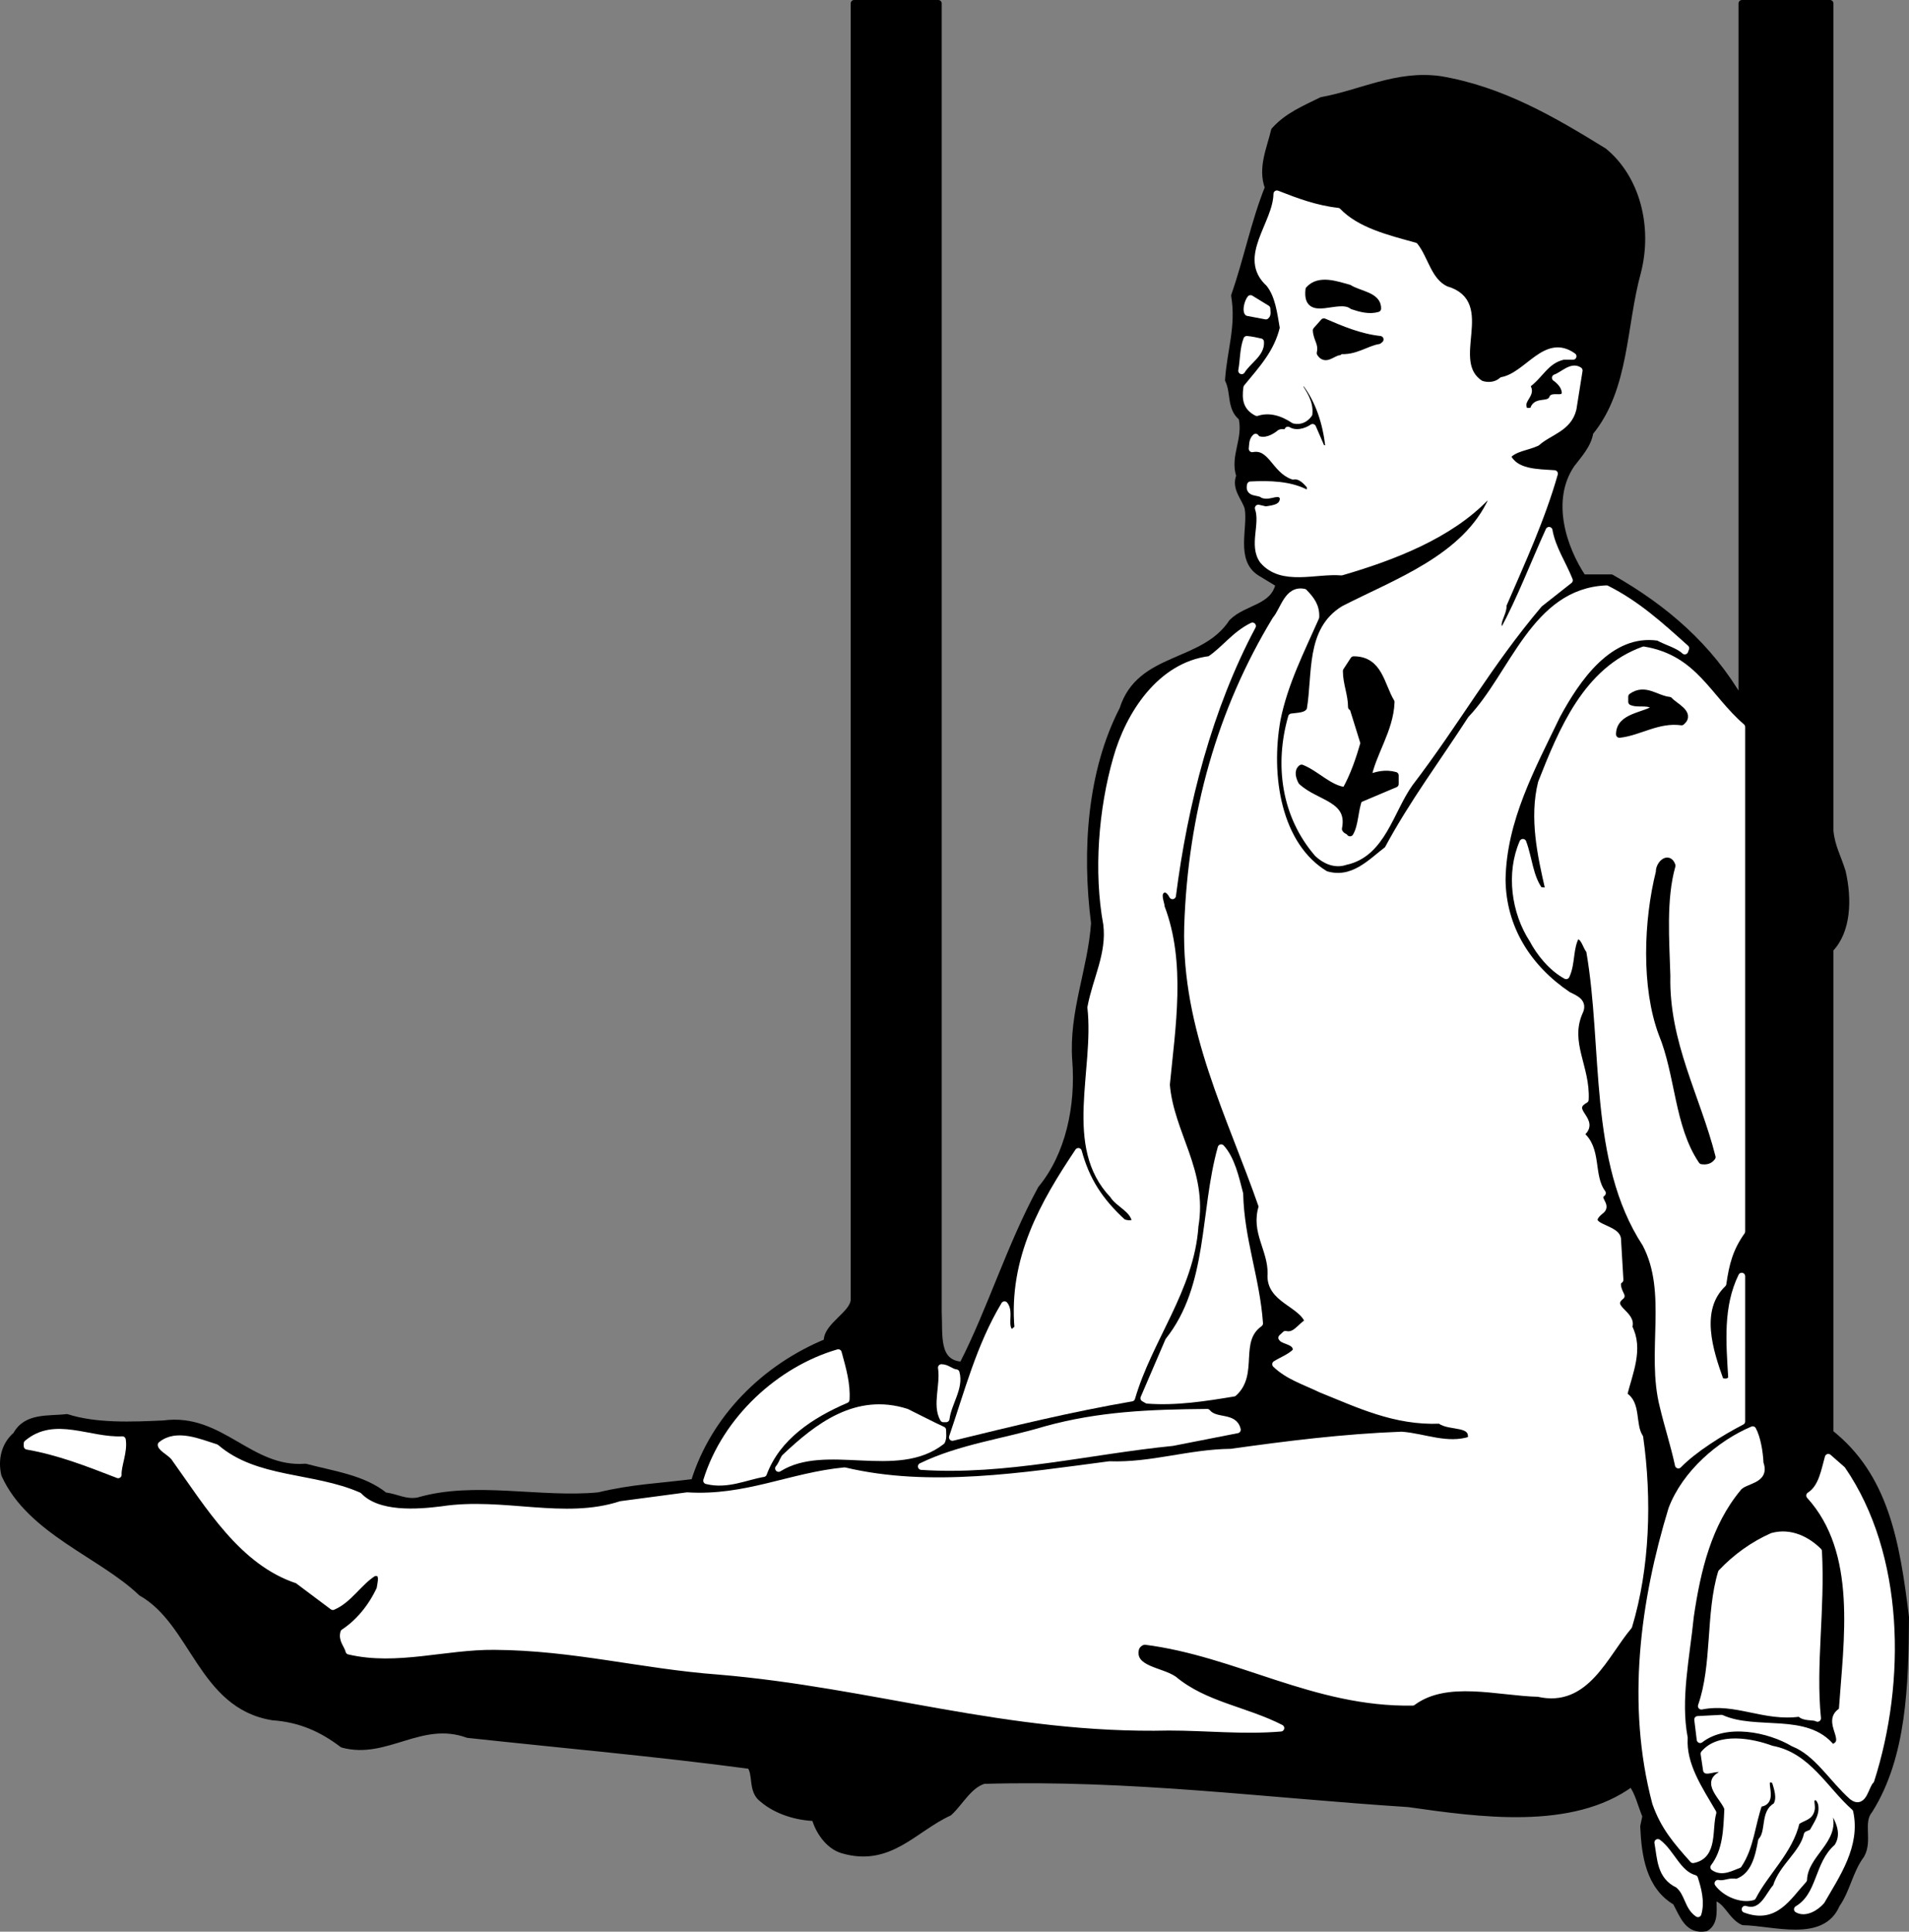 <svg xmlns="http://www.w3.org/2000/svg" xml:space="preserve" width="295.081" height="298.576" fill-rule="evenodd" stroke-linejoin="round" stroke-width="28.222" preserveAspectRatio="xMidYMid" version="1.2" viewBox="0 0 7807.347 7899.825"><rect x="0" y="0" width="7807.347" height="7899.825" fill="#808080" stroke="none"/><defs class="ClipPathGroup"><clipPath id="a" clipPathUnits="userSpaceOnUse"><path d="M0 0h21590v27940H0z"/></clipPath></defs><g class="SlideGroup"><g class="Slide" clip-path="url(#a)" transform="translate(-6036.765 -10610.889)"><g class="Page"><g class="Group"><g class="com.sun.star.drawing.ClosedBezierShape"><path fill="none" d="M6050 10624h7782v7875H6050z" class="BoundingBox"/><path d="M12759 18080c5 119 24 246 132 309 31 58 50 119 122 106 41-25 28-80 30-127 57 9 72 79 123 102 123 2 322 70 381-70 44-63 53-138 101-203 34-59-8-134 34-184 138-220 146-510 148-788-38-312-85-577-309-754v-1979c72-74 76-204 50-316-19-61-44-103-50-167v-3384h-360v2851h-6c-127-220-309-377-529-502h-116c-81-121-146-317-47-464 32-42 68-80 76-131 148-180 134-436 195-656 47-184-4-383-138-493-209-129-419-252-671-294-176-24-322 57-483 86-72 36-138 62-193 123-17 74-55 153-25 233-57 142-87 296-138 442 21 127-17 225-25 345 25 49 6 115 55 153 21 89-36 159-9 239-21 51 22 89 34 131 15 83-38 210 51 265l76 46c-21 100-131 96-192 157-117 178-377 133-447 356-131 254-154 575-116 874-13 191-91 363-77 560 15 188-27 389-141 527-127 233-206 495-322 721-114-6-94-124-99-218v-5351h-344v5301c-2 61-116 108-110 173-254 104-463 311-544 574-148 19-249 21-391 55-239 23-509-47-738 21-55 9-87-15-137-21-89-72-212-87-324-117-229 17-345-209-580-177-131 6-277 12-396-26-76 9-165-6-207 72-47 40-61 102-47 161 104 231 398 328 559 483 216 122 245 461 537 508 113 8 202 48 286 112 178 49 320-110 512-40 387 42 774 76 1155 127 28 36 4 103 51 137 57 49 140 74 214 76 14 53 55 115 112 132 192 57 292-87 436-153 44-40 80-112 142-131 605-17 1149 57 1737 95 289 41 668 96 912-84 29 36 40 91 59 135z"/><path fill="none" stroke="#000" d="M12759 18080c5 119 24 246 132 309 31 58 50 119 122 106 41-25 28-80 30-127 57 9 72 79 123 102 123 2 322 70 381-70 44-63 53-138 101-203 34-59-8-134 34-184 138-220 146-510 148-788-38-312-85-577-309-754v-1979c72-74 76-204 50-316-19-61-44-103-50-167v-3384h-360v2851h-6c-127-220-309-377-529-502h-116c-81-121-146-317-47-464 32-42 68-80 76-131 148-180 134-436 195-656 47-184-4-383-138-493-209-129-419-252-671-294-176-24-322 57-483 86-72 36-138 62-193 123-17 74-55 153-25 233-57 142-87 296-138 442 21 127-17 225-25 345 25 49 6 115 55 153 21 89-36 159-9 239-21 51 22 89 34 131 15 83-38 210 51 265l76 46c-21 100-131 96-192 157-117 178-377 133-447 356-131 254-154 575-116 874-13 191-91 363-77 560 15 188-27 389-141 527-127 233-206 495-322 721-114-6-94-124-99-218v-5351h-344v5301c-2 61-116 108-110 173-254 104-463 311-544 574-148 19-249 21-391 55-239 23-509-47-738 21-55 9-87-15-137-21-89-72-212-87-324-117-229 17-345-209-580-177-131 6-277 12-396-26-76 9-165-6-207 72-47 40-61 102-47 161 104 231 398 328 559 483 216 122 245 461 537 508 113 8 202 48 286 112 178 49 320-110 512-40 387 42 774 76 1155 127 28 36 4 103 51 137 57 49 140 74 214 76 14 53 55 115 112 132 192 57 292-87 436-153 44-40 80-112 142-131 605-17 1149 57 1737 95 289 41 668 96 912-84 29 36 40 91 59 135z"/></g><g class="com.sun.star.drawing.ClosedBezierShape"><path fill="none" d="M11133 11403h1364v2738h-1364z" class="BoundingBox"/><path fill="#fff" d="M11227 11770c39 48 47 118 58 182-24 101-85 166-149 244-7 49 0 81 41 102 53-17 106 0 152 31 28 7 49-8 61-25 5-49-23-85-46-123 8-8 21-2 32-4 55 72 84 163 95 258-4 13-21 13-30 7l-36-83c-27 19-70 30-101 11 0 21-26 2-36 15-21 16-57 36-91 21l-5-7c-14 13-12 30-14 47 78-15 93 87 167 112 32-6 57 25 70 40 2 13 0 30-15 30-66-36-153-38-229-34-10 38 34 25 51 40 30 11 66-23 83 11 2 42-38 46-72 51l-30-7c23 66-25 153 19 214 78 91 216 38 321 47 213-62 442-151 590-305 11-2 19 0 26 8-108 240-392 339-606 449-143 87-113 265-138 412-13 27-49 25-76 29-56 195-28 403 107 559 30 28 71 47 114 32 150-32 182-208 262-320 197-258 320-485 530-733l123-97c-27-68-70-130-83-204-63 138-116 280-188 413-47-21 4-70 0-108 76-176 157-351 210-537-72-5-161-3-193-72 30-34 80-36 121-55 50-45 129-58 148-138l25-157c-31-21-65 19-97 30 21 15 42 38 40 66-8 23-32 12-51 16-15 39-74 3-80 55-15-2-38 7-40-14-13-38 44-60 10-91 60-41 79-103 153-120h40c-112-80-184 79-290 99-23 21-58 25-88 14-144-91 53-331-142-386-72-34-84-123-127-178-112-31-237-61-315-142-90-10-170-40-249-71-2 124-149 260-32 366z"/><path fill="none" stroke="#fff" d="M11227 11770c39 48 47 118 58 182-24 101-85 166-149 244-7 49 0 81 41 102 53-17 106 0 152 31 28 7 49-8 61-25 5-49-23-85-46-123 8-8 21-2 32-4 55 72 84 163 95 258-4 13-21 13-30 7l-36-83c-27 19-70 30-101 11 0 21-26 2-36 15-21 16-57 36-91 21l-5-7c-14 13-12 30-14 47 78-15 93 87 167 112 32-6 57 25 70 40 2 13 0 30-15 30-66-36-153-38-229-34-10 38 34 25 51 40 30 11 66-23 83 11 2 42-38 46-72 51l-30-7c23 66-25 153 19 214 78 91 216 38 321 47 213-62 442-151 590-305 11-2 19 0 26 8-108 240-392 339-606 449-143 87-113 265-138 412-13 27-49 25-76 29-56 195-28 403 107 559 30 28 71 47 114 32 150-32 182-208 262-320 197-258 320-485 530-733l123-97c-27-68-70-130-83-204-63 138-116 280-188 413-47-21 4-70 0-108 76-176 157-351 210-537-72-5-161-3-193-72 30-34 80-36 121-55 50-45 129-58 148-138l25-157c-31-21-65 19-97 30 21 15 42 38 40 66-8 23-32 12-51 16-15 39-74 3-80 55-15-2-38 7-40-14-13-38 44-60 10-91 60-41 79-103 153-120h40c-112-80-184 79-290 99-23 21-58 25-88 14-144-91 53-331-142-386-72-34-84-123-127-178-112-31-237-61-315-142-90-10-170-40-249-71-2 124-149 260-32 366z"/></g><g class="com.sun.star.drawing.ClosedBezierShape"><path fill="none" d="M11388 11768h285v111h-285z" class="BoundingBox"/><path d="M11390 11795c-14 122 121 22 178 67 33 11 69 21 103 11 2-54-77-58-117-84-49-13-122-41-164 6z"/><path fill="none" stroke="#000" d="M11390 11795c-14 122 121 22 178 67 33 11 69 21 103 11 2-54-77-58-117-84-49-13-122-41-164 6z"/></g><g class="com.sun.star.drawing.ClosedBezierShape"><path fill="none" d="M11136 11831h85v74h-85z" class="BoundingBox"/><path fill="#fff" d="m11140 11889 74 14c8-6 4-20 4-30l-67-41c-11 14-19 47-11 57z"/><path fill="none" stroke="#fff" d="m11140 11889 74 14c8-6 4-20 4-30l-67-41c-11 14-19 47-11 57z"/></g><g class="com.sun.star.drawing.ClosedBezierShape"><path fill="none" d="M11419 11926h264v146h-264z" class="BoundingBox"/><path d="M11420 11962c2 37 25 52 16 93 22 35 51-3 77-5v-6c64 8 111-32 162-40l6-5c-83-9-158-41-230-72z"/><path fill="none" stroke="#000" d="M11420 11962c2 37 25 52 16 93 22 35 51-3 77-5v-6c64 8 111-32 162-40l6-5c-83-9-158-41-230-72z"/></g><g class="com.sun.star.drawing.ClosedBezierShape"><path fill="none" d="M11114 11998h80v131h-80z" class="BoundingBox"/><path fill="#fff" d="M11115 12127c25-41 81-70 77-118-17-4-36-8-56-10-15 39-13 85-21 128z"/><path fill="none" stroke="#fff" d="M11115 12127c25-41 81-70 77-118-17-4-36-8-56-10-15 39-13 85-21 128z"/></g><g class="com.sun.star.drawing.ClosedBezierShape"><path fill="none" d="M6695 13018h6238v4667H6695z" class="BoundingBox"/><path fill="#fff" d="M12652 15676c-9-49-157-45-66-116 25-22-27-47 4-70-53-72-14-181-91-241 77-55-61-95 21-141 7-132-78-231-25-356 23-44-17-57-46-72-163-110-267-273-269-472 4-245 122-459 224-671 80-148 214-349 415-320 36 20 80 30 108 56l4-11c-106-95-199-180-324-243-294 12-381 351-554 533-115 178-239 343-341 533-68 51-142 136-254 102-196-117-240-404-198-635 30-148 97-279 158-417 2-45-19-72-48-102-68-14-82 72-116 112-225 371-345 794-360 1256-11 421 176 772 305 1144-34 103 38 175 36 275-9 106 127 121 153 197-33 17-52 61-94 51l-15 14c6 13 70 15 57 57-25 24-55 34-82 51 51 49 114 68 185 102 152 61 303 135 487 127 40 32 142 4 127 80-98 32-191-12-284-19-239 9-469 38-697 70-174 2-324 57-498 51-351 46-734 108-1083 25-221 21-403 117-644 102l-271 36c-233 76-481-17-731 21-102 13-263 25-341-57-188-83-421-57-584-197-68-21-161-63-224-11 2 15 44 34 57 56 139 194 275 423 501 497l144 108c66-28 106-100 167-138 47-10 28 47 26 66-34 74-87 138-148 178-9 31 15 51 21 76 195 46 394-21 595-19 324 2 604 78 915 101 635 53 1185 244 1844 229 152 0 304 17 457 4-144-74-311-93-438-199-53-36-170-40-157-120 2-19 21-36 40-36 379 48 693 256 1094 249 139-103 349-40 514-36 195 45 271-158 370-275 72-239 81-518 45-772-34-51-7-140-66-172 23-93 68-190 21-279 21-53-93-78-31-127-9-19-26-53-5-66z"/><path fill="none" stroke="#fff" d="M12652 15676c-9-49-157-45-66-116 25-22-27-47 4-70-53-72-14-181-91-241 77-55-61-95 21-141 7-132-78-231-25-356 23-44-17-57-46-72-163-110-267-273-269-472 4-245 122-459 224-671 80-148 214-349 415-320 36 20 80 30 108 56l4-11c-106-95-199-180-324-243-294 12-381 351-554 533-115 178-239 343-341 533-68 51-142 136-254 102-196-117-240-404-198-635 30-148 97-279 158-417 2-45-19-72-48-102-68-14-82 72-116 112-225 371-345 794-360 1256-11 421 176 772 305 1144-34 103 38 175 36 275-9 106 127 121 153 197-33 17-52 61-94 51l-15 14c6 13 70 15 57 57-25 24-55 34-82 51 51 49 114 68 185 102 152 61 303 135 487 127 40 32 142 4 127 80-98 32-191-12-284-19-239 9-469 38-697 70-174 2-324 57-498 51-351 46-734 108-1083 25-221 21-403 117-644 102l-271 36c-233 76-481-17-731 21-102 13-263 25-341-57-188-83-421-57-584-197-68-21-161-63-224-11 2 15 44 34 57 56 139 194 275 423 501 497l144 108c66-28 106-100 167-138 47-10 28 47 26 66-34 74-87 138-148 178-9 31 15 51 21 76 195 46 394-21 595-19 324 2 604 78 915 101 635 53 1185 244 1844 229 152 0 304 17 457 4-144-74-311-93-438-199-53-36-170-40-157-120 2-19 21-36 40-36 379 48 693 256 1094 249 139-103 349-40 514-36 195 45 271-158 370-275 72-239 81-518 45-772-34-51-7-140-66-172 23-93 68-190 21-279 21-53-93-78-31-127-9-19-26-53-5-66z"/></g><g class="com.sun.star.drawing.ClosedBezierShape"><path fill="none" d="M9931 13170h1230v3321H9931z" class="BoundingBox"/><path fill="#fff" d="M10985 13308c-202 25-331 224-382 406-59 206-80 461-40 677 15 122-44 226-65 340 29 257-100 568 91 767 21 36 84 57 91 108-11 14-36 10-51 4-95-87-150-172-182-290-142 212-272 439-247 723l-25 21c-40-23-4-85-30-117-101 168-150 358-213 542 241-59 483-118 733-161 70-241 242-446 259-703 38-225-100-377-117-578 23-237 66-498-21-726 0-17-22-57 6-72 19-9 34 13 40 25 48-377 149-769 327-1103-72 35-114 97-174 137z"/><path fill="none" stroke="#fff" d="M10985 13308c-202 25-331 224-382 406-59 206-80 461-40 677 15 122-44 226-65 340 29 257-100 568 91 767 21 36 84 57 91 108-11 14-36 10-51 4-95-87-150-172-182-290-142 212-272 439-247 723l-25 21c-40-23-4-85-30-117-101 168-150 358-213 542 241-59 483-118 733-161 70-241 242-446 259-703 38-225-100-377-117-578 23-237 66-498-21-726 0-17-22-57 6-72 19-9 34 13 40 25 48-377 149-769 327-1103-72 35-114 97-174 137z"/></g><g class="com.sun.star.drawing.ClosedBezierShape"><path fill="none" d="M12233 13268h929v3336h-929z" class="BoundingBox"/><path fill="#fff" d="M13160 15830c-62 127-50 268-41 417-9 19-32 19-47 10-42-118-100-290 11-396 12-84 28-145 77-214v-2063c-140-121-192-280-401-315-234 84-334 330-418 543-36 144-2 298 29 433-6 15-23 7-36 9-42-57-44-131-69-198-55 126-33 285 40 397 29 55 78 116 137 148 24-51 13-114 41-163 33-4 38 40 55 61 69 396 8 860 229 1198 106 200 15 444 72 666 19 80 45 159 62 239 63-65 172-133 259-178z"/><path fill="none" stroke="#fff" d="M13160 15830c-62 127-50 268-41 417-9 19-32 19-47 10-42-118-100-290 11-396 12-84 28-145 77-214v-2063c-140-121-192-280-401-315-234 84-334 330-418 543-36 144-2 298 29 433-6 15-23 7-36 9-42-57-44-131-69-198-55 126-33 285 40 397 29 55 78 116 137 148 24-51 13-114 41-163 33-4 38 40 55 61 69 396 8 860 229 1198 106 200 15 444 72 666 19 80 45 159 62 239 63-65 172-133 259-178z"/></g><g class="com.sun.star.drawing.ClosedBezierShape"><path fill="none" d="M11349 13308h396v711h-396z" class="BoundingBox"/><path d="M11543 13355c0 51 21 95 21 147h5l46 148c-19 66-42 134-76 194-66-7-117-67-179-92-18 13-8 40 0 55 72 67 204 69 179 194 4 8 15 8 19 16 21-36 19-93 36-137l149-63v-35c-38-11-80-3-113 14 18-103 92-199 96-314-42-70-48-173-153-173z"/><path fill="none" stroke="#000" d="M11543 13355c0 51 21 95 21 147h5l46 148c-19 66-42 134-76 194-66-7-117-67-179-92-18 13-8 40 0 55 72 67 204 69 179 194 4 8 15 8 19 16 21-36 19-93 36-137l149-63v-35c-38-11-80-3-113 14 18-103 92-199 96-314-42-70-48-173-153-173z"/></g><g class="com.sun.star.drawing.ClosedBezierShape"><path fill="none" d="M12659 13444h269v172h-269z" class="BoundingBox"/><path d="M12710 13460v21c30 13 74-8 99 26-48 33-149 33-149 107 82-9 157-64 254-51 41-35-31-65-50-88-55-6-99-54-154-15z"/><path fill="none" stroke="#000" d="M12710 13460v21c30 13 74-8 99 26-48 33-149 33-149 107 82-9 157-64 254-51 41-35-31-65-50-88-55-6-99-54-154-15z"/></g><g class="com.sun.star.drawing.ClosedBezierShape"><path fill="none" d="M12782 14131h259v1230h-259z" class="BoundingBox"/><path d="M12823 14177c-50 199-60 471 11 661 69 167 64 374 163 520 17 2 31 0 42-15-63-248-191-467-185-742-4-142-18-312 21-450-15-43-54-4-52 26z"/><path fill="none" stroke="#000" d="M12823 14177c-50 199-60 471 11 661 69 167 64 374 163 520 17 2 31 0 42-15-63-248-191-467-185-742-4-142-18-312 21-450-15-43-54-4-52 26z"/></g><g class="com.sun.star.drawing.ClosedBezierShape"><path fill="none" d="M10714 15304h476v1037h-476z" class="BoundingBox"/><path fill="#fff" d="M11031 15305c-74 263-38 566-215 789l-101 235 14 8c119 9 238-10 353-29 89-79 6-214 106-285-13-184-77-343-81-530-17-66-34-142-76-188z"/><path fill="none" stroke="#fff" d="M11031 15305c-74 263-38 566-215 789l-101 235 14 8c119 9 238-10 353-29 89-79 6-214 106-285-13-184-77-343-81-530-17-66-34-142-76-188z"/></g><g class="com.sun.star.drawing.ClosedBezierShape"><path fill="none" d="M8926 16142h574v532h-574z" class="BoundingBox"/><path fill="#fff" d="M8927 16666c84 21 160-17 232-29 56-151 196-241 338-302 4-63-13-123-32-192-237 69-460 271-538 523z"/><path fill="none" stroke="#fff" d="M8927 16666c84 21 160-17 232-29 56-151 196-241 338-302 4-63-13-123-32-192-237 69-460 271-538 523z"/></g><g class="com.sun.star.drawing.ClosedBezierShape"><path fill="none" d="M9880 16203h72v212h-72z" class="BoundingBox"/><path fill="#fff" d="M9887 16204c11 72-24 153 8 209h11c8-65 58-126 41-188-21-2-37-21-60-21z"/><path fill="none" stroke="#fff" d="M9887 16204c11 72-24 153 8 209h11c8-65 58-126 41-188-21-2-37-21-60-21z"/></g><g class="com.sun.star.drawing.ClosedBezierShape"><path fill="none" d="M9220 16367h675v251h-675z" class="BoundingBox"/><path fill="#fff" d="M9246 16572c-9 15-13 30-25 44 194-121 483 34 667-111 7-15 4-31 4-46-46-21-97-48-148-73-204-65-363 58-498 186z"/><path fill="none" stroke="#fff" d="M9246 16572c-9 15-13 30-25 44 194-121 483 34 667-111 7-15 4-31 4-46-46-21-97-48-148-73-204-65-363 58-498 186z"/></g><g class="com.sun.star.drawing.ClosedBezierShape"><path fill="none" d="M9804 16386h1295v228H9804z" class="BoundingBox"/><path fill="#fff" d="M10312 16458c-165 50-349 73-507 150 342 23 686-64 1027-98l265-52c-13-59-89-29-123-71-235 2-442 10-662 71z"/><path fill="none" stroke="#fff" d="M10312 16458c-165 50-349 73-507 150 342 23 686-64 1027-98l265-52c-13-59-89-29-123-71-235 2-442 10-662 71z"/></g><g class="com.sun.star.drawing.ClosedBezierShape"><path fill="none" d="M12751 16457h491v1761h-491z" class="BoundingBox"/><path fill="#fff" d="M12874 16783c-114 374-173 797-66 1201 34 97 85 156 153 232 88-17 62-125 81-192-56-96-124-195-117-306-30-157 8-328 25-497 28-191 73-378 194-524 25-36 118-28 91-102-2-49-13-106-30-137-135 57-276 179-331 325z"/><path fill="none" stroke="#fff" d="M12874 16783c-114 374-173 797-66 1201 34 97 85 156 153 232 88-17 62-125 81-192-56-96-124-195-117-306-30-157 8-328 25-497 28-191 73-378 194-524 25-36 118-28 91-102-2-49-13-106-30-137-135 57-276 179-331 325z"/></g><g class="com.sun.star.drawing.ClosedBezierShape"><path fill="none" d="M6147 16468h393v176h-393z" class="BoundingBox"/><path fill="#fff" d="M6148 16525c132 23 250 70 372 117-2-38 25-94 17-143-137 6-276-81-389 15z"/><path fill="none" stroke="#fff" d="M6148 16525c132 23 250 70 372 117-2-38 25-94 17-143-137 6-276-81-389 15z"/></g><g class="com.sun.star.drawing.ClosedBezierShape"><path fill="none" d="M12979 16570h795v1399h-795z" class="BoundingBox"/><path fill="#fff" d="M13438 16727c210 231 153 590 133 880-76 44 41 127-42 152-104-131-309-57-452-121l-97 5 10 82c106-82 283-44 382 15 97 38 159 146 240 218 47 36 53-45 76-66 130-406 123-921-117-1271l-57-50c-15 52-25 124-76 156z"/><path fill="none" stroke="#fff" d="M13438 16727c210 231 153 590 133 880-76 44 41 127-42 152-104-131-309-57-452-121l-97 5 10 82c106-82 283-44 382 15 97 38 159 146 240 218 47 36 53-45 76-66 130-406 123-921-117-1271l-57-50c-15 52-25 124-76 156z"/></g><g class="com.sun.star.drawing.ClosedBezierShape"><path fill="none" d="M12994 16887h485v753h-485z" class="BoundingBox"/><path fill="#fff" d="M13077 17042c-51 168-23 377-82 546 143-28 257 50 403 29 17 21 55 11 72 21-22-219 17-443 4-683-45-45-114-82-189-61-79 35-149 86-208 148z"/><path fill="none" stroke="#fff" d="M13077 17042c-51 168-23 377-82 546 143-28 257 50 403 29 17 21 55 11 72 21-22-219 17-443 4-683-45-45-114-82-189-61-79 35-149 86-208 148z"/></g><g class="com.sun.star.drawing.ClosedBezierShape"><path fill="none" d="M13005 17733h605v700h-605z" class="BoundingBox"/><path fill="#fff" d="m13006 17783 10 67c17 3 64-23 72 15-90 30 2 98 15 142-4 88-6 173-57 240 34 24 72 0 101-10 50-74 54-169 84-251 78-4-15-125 65-95 9 31 26 74 5 106-51 25-26 106-60 142-12 66-29 146-102 170-30-7-49 10-76 4 31 42 96 68 142 55 51-100 151-188 178-306 24-21 57-17 62-55 2-15-9-40 8-46 20-9 29 14 33 25 10 49-17 82-37 119l-21 9c-17 78-102 131-127 214-30 31-55 114-127 91 122 46 173-49 239-121 4-106 136-161 103-266 6-8 16-4 25-4 25 43 40 92 10 137-82 70-67 197-163 254 33 19 77-9 98-34 61-106 146-227 116-363-103-91-172-231-320-258-83-31-215-54-276 19z"/><path fill="none" stroke="#fff" d="m13006 17783 10 67c17 3 64-23 72 15-90 30 2 98 15 142-4 88-6 173-57 240 34 24 72 0 101-10 50-74 54-169 84-251 78-4-15-125 65-95 9 31 26 74 5 106-51 25-26 106-60 142-12 66-29 146-102 170-30-7-49 10-76 4 31 42 96 68 142 55 51-100 151-188 178-306 24-21 57-17 62-55 2-15-9-40 8-46 20-9 29 14 33 25 10 49-17 82-37 119l-21 9c-17 78-102 131-127 214-30 31-55 114-127 91 122 46 173-49 239-121 4-106 136-161 103-266 6-8 16-4 25-4 25 43 40 92 10 137-82 70-67 197-163 254 33 19 77-9 98-34 61-106 146-227 116-363-103-91-172-231-320-258-83-31-215-54-276 19z"/></g><g class="com.sun.star.drawing.ClosedBezierShape"><path fill="none" d="M12816 18145h173v294h-173z" class="BoundingBox"/><path fill="#fff" d="M12900 18318c42 34 38 90 81 119 15-50-2-106-14-144-69-19-94-105-150-147 12 67 10 138 83 172z"/><path fill="none" stroke="#fff" d="M12900 18318c42 34 38 90 81 119 15-50-2-106-14-144-69-19-94-105-150-147 12 67 10 138 83 172z"/></g></g></g></g></g></svg>
